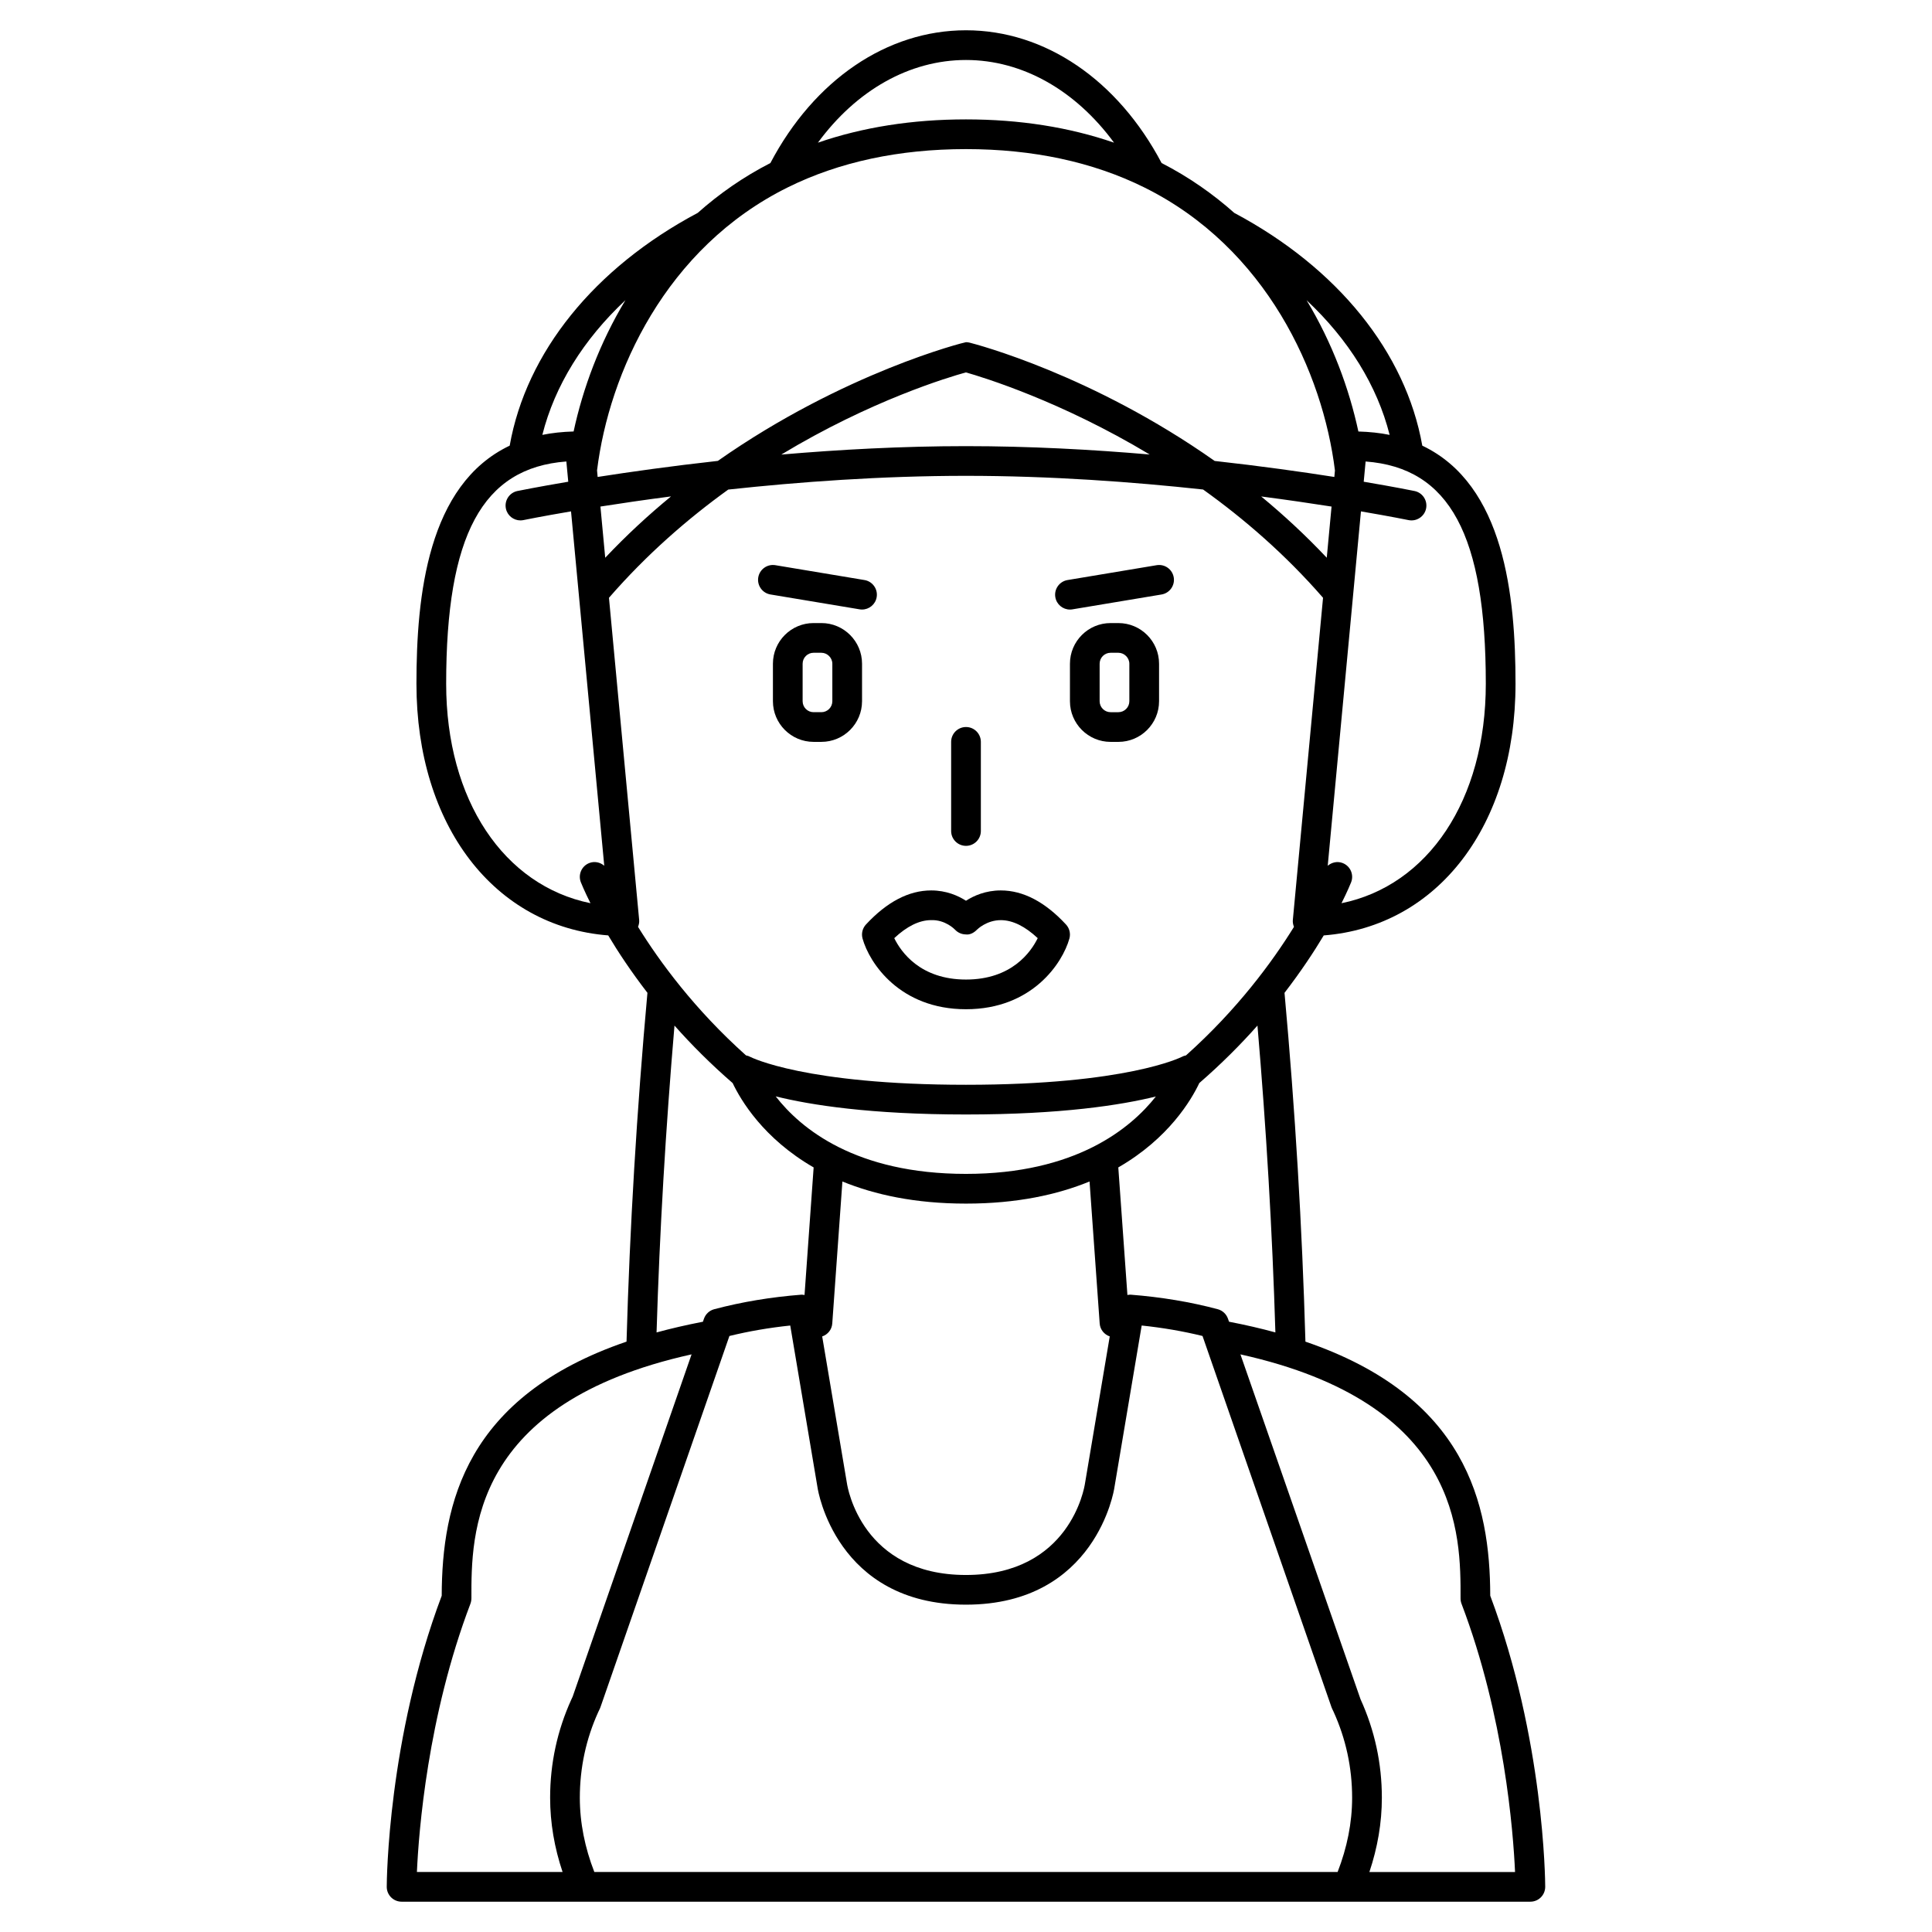 <?xml version="1.0" encoding="UTF-8"?>
<!-- Uploaded to: SVG Repo, www.svgrepo.com, Generator: SVG Repo Mixer Tools -->
<svg fill="#000000" width="800px" height="800px" version="1.1" viewBox="144 144 512 512" xmlns="http://www.w3.org/2000/svg">
 <g>
  <path d="m538.93 566.89c-0.055-24.395-6.402-52.785-48.977-67.34-0.859-30.219-2.715-61.289-5.543-92.438 4.316-5.609 7.754-10.797 10.395-15.215 30.125-2.336 50.824-29.059 50.824-66.688 0-23.273-2.953-52.75-24.707-63.105-4.383-24.711-22.395-47.094-49.828-61.684-5.648-5.023-12.031-9.508-19.254-13.211-11.633-22.043-30.918-35.184-51.844-35.184-20.938 0-40.211 13.137-51.836 35.184-7.219 3.699-13.602 8.184-19.246 13.203-27.438 14.59-45.457 36.98-49.84 61.691-21.762 10.355-24.711 39.832-24.711 63.105 0 37.629 20.695 64.355 50.82 66.684 2.641 4.422 6.074 9.609 10.395 15.215-2.824 31.188-4.684 62.254-5.539 92.438-42.535 14.539-48.914 42.906-48.98 67.344-14.273 37.934-14.562 75.543-14.566 77.133-0.004 1.047 0.41 2.051 1.148 2.789 0.738 0.738 1.742 1.156 2.785 1.156h299.14c1.047 0 2.051-0.418 2.785-1.156 0.738-0.738 1.148-1.746 1.148-2.789 0-1.586-0.297-39.199-14.566-77.133zm-60.695-291.32c6.984 0.91 13.262 1.832 18.641 2.676l-1.27 13.559c-5.625-5.961-11.469-11.363-17.371-16.234zm59.52 49.641c0 30.879-15.328 53.484-38.242 58.152 1.609-3.219 2.426-5.231 2.543-5.535 0.801-2.023-0.191-4.301-2.211-5.102-1.406-0.559-2.91-0.203-3.984 0.711l8.805-93.914c7.856 1.34 12.453 2.277 12.609 2.309 2.113 0.434 4.211-0.926 4.652-3.055 0.441-2.129-0.926-4.211-3.055-4.652-0.164-0.035-5.102-1.047-13.473-2.461l0.504-5.363c22.281 1.668 31.852 19.566 31.852 58.91zm-25.488-65.961c-2.555-0.523-5.324-0.812-8.281-0.898-2.441-11.344-6.879-23.441-13.723-34.781 11.121 10.414 18.723 22.648 22.004 35.68zm-112.27-99.352c14.945 0 29.027 8.02 39.234 21.91-11.875-4.098-25.023-6.168-39.234-6.168-14.219 0-27.363 2.07-39.238 6.168 10.203-13.895 24.285-21.91 39.238-21.91zm-47.191 33.738c13.582-6.719 29.457-10.121 47.191-10.121 17.73 0 33.609 3.406 47.191 10.125 32.469 16.062 47.398 49.219 50.586 75.043l-0.16 1.715c-8.621-1.352-19.453-2.879-31.715-4.242-32.449-22.883-63.184-30.91-64.938-31.352-0.316-0.082-0.645-0.121-0.965-0.121-0.348 0-32.281 7.965-65.758 31.457-12.324 1.371-23.203 2.906-31.855 4.258l-0.16-1.73c3.188-25.812 18.125-58.98 50.582-75.031zm95.871 70.812c-15.207-1.309-31.809-2.215-48.68-2.215-16.973 0-33.668 0.918-48.945 2.234 23.785-14.367 44.383-20.527 48.926-21.777 4.582 1.305 25.102 7.582 48.699 21.758zm-138.93-40.898c-6.848 11.348-11.293 23.449-13.734 34.797-2.957 0.086-5.727 0.379-8.285 0.902 3.285-13.039 10.887-25.277 22.02-35.699zm-9.598 149.17c-2.019 0.801-3.012 3.082-2.211 5.102 0.117 0.305 0.934 2.316 2.543 5.535-22.914-4.668-38.242-27.27-38.242-58.148 0-39.344 9.574-57.242 31.852-58.91l0.504 5.363c-8.371 1.418-13.309 2.426-13.473 2.461-2.129 0.441-3.496 2.527-3.055 4.652 0.383 1.859 2.023 3.137 3.848 3.137 0.266 0 0.535-0.027 0.805-0.082 0.156-0.031 4.754-0.977 12.609-2.309l8.805 93.914c-1.07-0.922-2.57-1.27-3.984-0.715zm4.242-80.91-1.27-13.566c5.398-0.852 11.703-1.773 18.711-2.688-5.941 4.879-11.809 10.289-17.441 16.254zm8.695 97.82c0.227-0.574 0.359-1.18 0.301-1.812l-8.004-85.395c9.949-11.453 20.844-20.926 31.613-28.68 18.707-2.027 40.609-3.641 63.004-3.641 22.316 0 44.156 1.602 62.836 3.625 10.867 7.777 21.84 17.258 31.785 28.695l-8.004 85.395c-0.059 0.629 0.07 1.234 0.301 1.812-5.793 9.352-15.039 21.926-28.613 34.062-0.391 0.07-0.766 0.199-1.125 0.395-0.152 0.066-14.473 7.394-57.18 7.394-42.711 0-57.027-7.324-57.141-7.379-0.371-0.203-0.762-0.34-1.164-0.414-13.57-12.137-22.812-24.707-28.609-34.059zm86.914 65.465c-29.273 0-43.801-12.008-50.43-20.543 9.164 2.277 25.039 4.801 50.43 4.801 25.281 0 41.137-2.5 50.316-4.766-6.719 8.52-21.324 20.508-50.316 20.508zm38.098 43.07-6.574 39.035c-0.148 0.988-3.965 24.188-31.531 24.188-27.562 0-31.379-23.199-31.539-24.27l-6.562-38.945c1.461-0.496 2.551-1.793 2.668-3.414l2.688-37.648c8.512 3.481 19.234 5.859 32.754 5.859 13.516 0 24.242-2.379 32.742-5.859l2.688 37.648c0.117 1.609 1.215 2.91 2.668 3.406zm-78.473-44.785-2.414 33.816c-0.273-0.035-0.531-0.113-0.816-0.09-8.098 0.629-15.883 1.93-23.129 3.856-1.262 0.336-2.273 1.277-2.707 2.512l-0.277 0.801c-4.356 0.844-8.449 1.785-12.285 2.836 0.809-26.617 2.41-53.887 4.75-81.32 4.438 5.012 9.566 10.16 15.418 15.242 2.106 4.441 8.105 14.652 21.461 22.348zm102.2-22.352c5.852-5.082 10.98-10.23 15.418-15.242 2.344 27.406 3.945 54.68 4.75 81.32-3.832-1.051-7.926-1.996-12.285-2.836l-0.281-0.801c-0.43-1.23-1.445-2.176-2.707-2.512-7.25-1.934-15.031-3.227-23.129-3.856-0.285-0.02-0.543 0.055-0.812 0.094l-2.418-33.816c13.367-7.695 19.363-17.906 21.465-22.352zm-166.41 163.35c-3.731 8.203-5.625 16.965-5.625 26.043 0 6.633 1.129 13.227 3.301 19.68h-38.605c0.48-10.664 2.824-41.246 14.184-71.094 0.168-0.453 0.262-1.008 0.262-1.492-0.039-16.973-0.098-51.629 58.344-64.594l-31.512 90.703zm203.07 45.723h-196.98c-2.508-6.445-3.844-13.047-3.844-19.68 0-7.945 1.652-15.609 4.891-22.73l0.422-0.891c0.062-0.129 0.113-0.262 0.16-0.395l34.168-98.352c5.125-1.258 10.527-2.188 16.121-2.773l7.25 43.043c0.043 0.312 4.816 30.93 39.316 30.93 34.504 0 39.277-30.621 39.305-30.836l7.266-43.141c5.594 0.586 10.992 1.516 16.121 2.773l34.172 98.352c0.047 0.133 0.098 0.266 0.16 0.395l0.398 0.836c3.262 7.172 4.918 14.84 4.918 22.785 0.004 6.633-1.34 13.234-3.848 19.684zm8.418 0c2.172-6.461 3.305-13.051 3.305-19.68 0-9.082-1.891-17.844-5.648-26.098l-31.832-91.398c58.434 12.969 58.375 47.625 58.336 64.684 0 0.48 0.086 0.953 0.254 1.402 11.363 29.848 13.707 60.426 14.188 71.094h-38.602z"/>
  <path d="m348.18 301.54 23.617 3.938c0.219 0.039 0.441 0.055 0.652 0.055 1.891 0 3.559-1.367 3.879-3.285 0.359-2.144-1.09-4.172-3.234-4.531l-23.617-3.938c-2.148-0.355-4.172 1.094-4.531 3.234-0.355 2.141 1.094 4.172 3.234 4.527z"/>
  <path d="m427.55 305.54c0.211 0 0.434-0.016 0.652-0.055l23.617-3.938c2.141-0.359 3.594-2.387 3.234-4.531-0.359-2.141-2.371-3.59-4.531-3.234l-23.617 3.938c-2.141 0.359-3.594 2.387-3.234 4.531 0.32 1.922 1.988 3.289 3.879 3.289z"/>
  <path d="m372.45 319.89c0-5.938-4.832-10.773-10.773-10.773h-2.074c-5.938 0-10.77 4.832-10.77 10.773v9.941c0 5.938 4.832 10.773 10.77 10.773h2.074c5.938 0 10.773-4.832 10.773-10.773zm-7.871 9.945c0 1.598-1.305 2.902-2.902 2.902h-2.074c-1.598 0-2.898-1.305-2.898-2.902v-9.941c0-1.598 1.301-2.902 2.898-2.902h2.074c1.57 0 2.902 1.328 2.902 2.902z"/>
  <path d="m440.39 309.12h-2.074c-5.938 0-10.77 4.832-10.77 10.773v9.941c0 5.938 4.832 10.773 10.77 10.773h2.074c5.938 0 10.773-4.832 10.773-10.773v-9.941c0-5.945-4.836-10.773-10.773-10.773zm2.898 20.715c0 1.598-1.305 2.902-2.902 2.902h-2.074c-1.598 0-2.898-1.305-2.898-2.902v-9.941c0-1.598 1.301-2.902 2.898-2.902h2.074c1.57 0 2.902 1.328 2.902 2.902z"/>
  <path d="m400 368.16c2.172 0 3.938-1.762 3.938-3.938v-23.617c0-2.172-1.762-3.938-3.938-3.938-2.172 0-3.938 1.762-3.938 3.938v23.617c0 2.176 1.758 3.938 3.938 3.938z"/>
  <path d="m373.49 389c-0.93 1.004-1.27 2.418-0.902 3.734 1.805 6.481 9.863 18.723 27.406 18.723 17.543 0 25.598-12.25 27.406-18.723 0.371-1.316 0.027-2.731-0.902-3.734-5.551-5.992-11.363-9.027-17.273-9.027h-0.02c-3.996 0.004-7.129 1.398-9.207 2.731-2.082-1.336-5.215-2.727-9.207-2.731h-0.02c-5.918 0-11.73 3.039-17.281 9.027zm17.184-1.156c3.844-0.168 6.324 2.434 6.461 2.57 0.73 0.777 1.766 1.207 2.832 1.219 1.055 0.152 2.137-0.438 2.894-1.215 0.102-0.105 2.609-2.606 6.461-2.57 3.082 0.035 6.328 1.637 9.684 4.773-1.793 3.66-6.887 10.969-19.008 10.969-12.129 0-17.223-7.32-19.012-10.969 3.352-3.141 6.606-4.746 9.688-4.777z"/>
 </g>
</svg>
